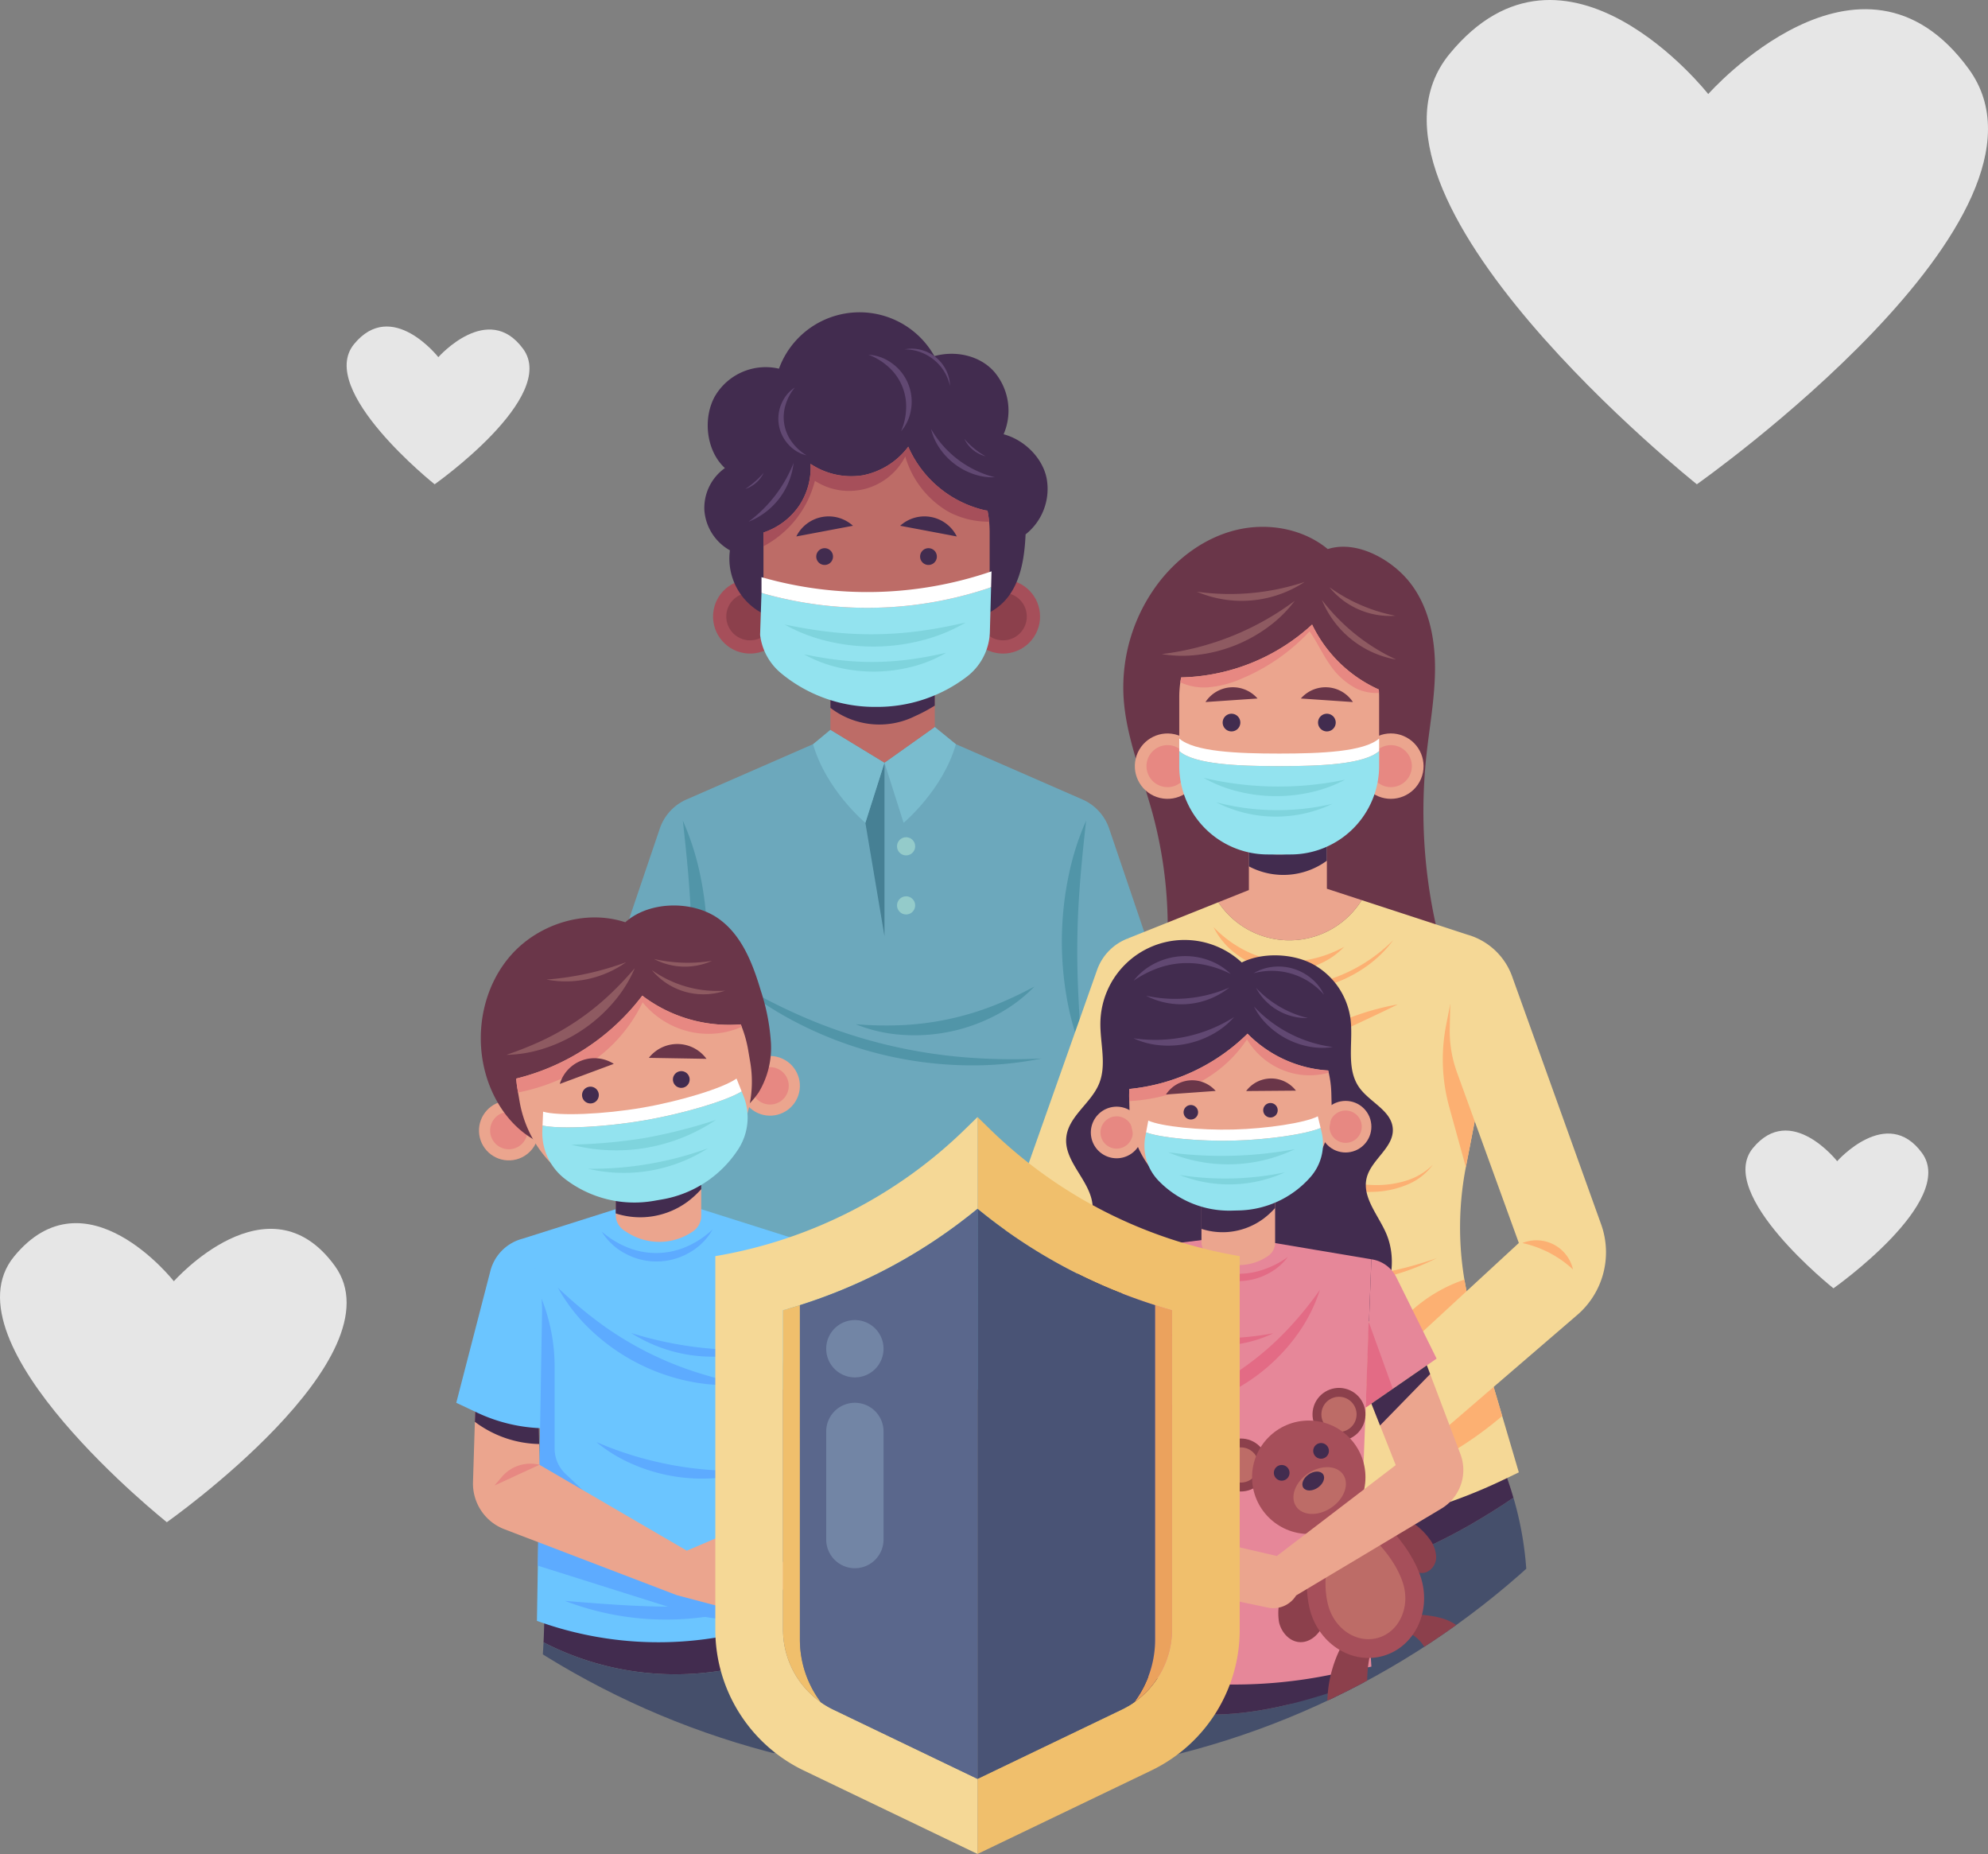 <svg xmlns="http://www.w3.org/2000/svg" xmlns:xlink="http://www.w3.org/1999/xlink" width="535.637" height="499.421" viewBox="0 0 535.637 499.421">
  <rect x="0" y="0" width="535.637" height="499.421" fill="#808080" stroke="none"/>
  <defs>
    <clipPath id="clip-path">
      <path id="Path_3611" data-name="Path 3611" d="M513.418,224.594c1.6-16.518,3.079-33.215.847-49.66s-8.523-32.836-20.45-44.375a57.022,57.022,0,0,0-42.989-15.69c-15.673,1.083-34.3,9.659-43.983,22.03,7.814-27.46-8.248-59.242-34.571-70.3s-59.5-.946-76.154,22.242-16.024,56.986.51,80.262c-8.783,9.449-18.851,21.026-27.635,30.475,0,8.1-2.213,17.044-2.213,25.147-19.683.375-38.55,13.786-45.963,32.023s-2.937,40.695,10.9,54.7a784.622,784.622,0,0,0-11.341,95.606,221.355,221.355,0,0,0,351.112-67.992c-14.515-35.011-29.152-69.952-43.47-105.077C522.612,231.3,518.829,227.277,513.418,224.594Z" transform="translate(-217.27 -62.114)" fill="none"/>
    </clipPath>
  </defs>
  <g id="Group_12855" data-name="Group 12855" transform="translate(-70.088 -6.973)">
    <g id="Group_3175" data-name="Group 3175" transform="translate(112.13 43.495)">
      <g id="Group_3174" data-name="Group 3174" transform="translate(67.504 38.468)">
        <g id="Group_3168" data-name="Group 3168" transform="translate(0 0)">
          <g id="Group_3167" data-name="Group 3167" clip-path="url(#clip-path)">
            <g id="Group_3166" data-name="Group 3166" transform="translate(13.386 9.148)">
              <g id="Group_3061" data-name="Group 3061" transform="translate(31.736)">
                <g id="Group_3036" data-name="Group 3036" transform="translate(0 111.685)">
                  <g id="Group_3031" data-name="Group 3031" transform="translate(0 4.641)">
                    <path id="Path_3471" data-name="Path 3471" d="M407.707,213.491a13.171,13.171,0,0,0-7.2-7.833l-34.087-14.891-19.244,4.98-19.243-4.98-34.088,14.891a13.171,13.171,0,0,0-7.2,7.833l-23.113,68.094,26.671,6.077v76.976H404.15V287.662l26.671-6.077Z" transform="translate(-263.535 -190.767)" fill="#6ca8bc"/>
                    <g id="Group_3028" data-name="Group 3028" transform="translate(29.312 20.595)">
                      <path id="Path_3472" data-name="Path 3472" d="M294.719,274.108a71.885,71.885,0,0,0,4.059-14.307,87.533,87.533,0,0,0-.613-33.767,71.9,71.9,0,0,0-4.575-14.15c.965,8.74,2.173,19.882,2.346,31.08C296.17,254.159,295.367,265.339,294.719,274.108Z" transform="translate(-293.59 -211.884)" fill="#5195a8"/>
                    </g>
                    <g id="Group_3029" data-name="Group 3029" transform="translate(131.435 20.595)">
                      <path id="Path_3473" data-name="Path 3473" d="M403.709,274.108a71.83,71.83,0,0,1-4.058-14.307,87.567,87.567,0,0,1,.612-33.767,71.908,71.908,0,0,1,4.575-14.15c-.965,8.74-2.173,19.882-2.346,31.08C402.259,254.159,403.061,265.339,403.709,274.108Z" transform="translate(-398.3 -211.884)" fill="#5195a8"/>
                    </g>
                    <g id="Group_3030" data-name="Group 3030" transform="translate(78.494 4.98)">
                      <path id="Path_3474" data-name="Path 3474" d="M349.167,195.873V242.6l-5.149-30.521Z" transform="translate(-344.018 -195.873)" fill="#468094"/>
                      <circle id="Ellipse_286" data-name="Ellipse 286" cx="2.448" cy="2.448" r="2.448" transform="translate(8.525 20.088)" fill="#94cbca"/>
                      <circle id="Ellipse_287" data-name="Ellipse 287" cx="2.448" cy="2.448" r="2.448" transform="translate(8.525 36)" fill="#94cbca"/>
                    </g>
                  </g>
                  <g id="Group_3032" data-name="Group 3032" transform="translate(64.399)">
                    <path id="Path_3475" data-name="Path 3475" d="M334.25,186.787l-4.684,3.882c3.544,12.408,14.095,21.185,14.095,21.185l5.149-16.205Z" transform="translate(-329.566 -186.027)" fill="#7abcce"/>
                    <path id="Path_3476" data-name="Path 3476" d="M362.844,186.008l5.7,4.641c-3.545,12.408-14.1,21.185-14.1,21.185L349.3,195.629Z" transform="translate(-330.054 -186.008)" fill="#7abcce"/>
                  </g>
                  <g id="Group_3035" data-name="Group 3035" transform="translate(43.181 68.546)">
                    <g id="Group_3033" data-name="Group 3033">
                      <path id="Path_3477" data-name="Path 3477" d="M390.615,277.057a158.169,158.169,0,0,1-20.34-.288,137.743,137.743,0,0,1-44.4-11.134,157.99,157.99,0,0,1-18.069-9.344,93.571,93.571,0,0,0,17.157,11.271,103.176,103.176,0,0,0,45.2,11.335A93.638,93.638,0,0,0,390.615,277.057Z" transform="translate(-307.81 -256.291)" fill="#5195a8"/>
                    </g>
                    <g id="Group_3034" data-name="Group 3034" transform="translate(32.724 1.377)">
                      <path id="Path_3478" data-name="Path 3478" d="M389.507,257.7a99.6,99.6,0,0,1-10.685,5.017,77.318,77.318,0,0,1-25.658,5.416,99.516,99.516,0,0,1-11.8-.27,40.041,40.041,0,0,0,11.738,2.8,47.138,47.138,0,0,0,26.8-5.658A40.017,40.017,0,0,0,389.507,257.7Z" transform="translate(-341.363 -257.703)" fill="#5195a8"/>
                    </g>
                  </g>
                </g>
                <g id="Group_3060" data-name="Group 3060" transform="translate(35.096)">
                  <g id="Group_3037" data-name="Group 3037" transform="translate(33.988 99.783)">
                    <path id="Path_3479" data-name="Path 3479" d="M334.369,173.805v12.66l14.559,8.862,13.547-9.622v-11.9Z" transform="translate(-334.369 -173.805)" fill="#bd6c67"/>
                    <path id="Path_3480" data-name="Path 3480" d="M357.224,182.761a41.944,41.944,0,0,0,5.251-2.8v-6.156H334.369v6.762a21.577,21.577,0,0,0,22.855,2.194Z" transform="translate(-334.369 -173.805)" fill="#422c4f"/>
                  </g>
                  <g id="Group_3059" data-name="Group 3059">
                    <g id="Group_3040" data-name="Group 3040" transform="translate(0.874 67.904)">
                      <g id="Group_3038" data-name="Group 3038" transform="translate(0 2.583)">
                        <circle id="Ellipse_288" data-name="Ellipse 288" cx="9.975" cy="9.975" r="9.975" transform="matrix(0.162, -0.987, 0.987, 0.162, 0, 19.687)" fill="#a64f5a"/>
                        <path id="Path_3481" data-name="Path 3481" d="M318.412,155.356a6.407,6.407,0,1,1-6.407-6.408A6.407,6.407,0,0,1,318.412,155.356Z" transform="translate(-300.545 -143.895)" fill="#8c404c"/>
                      </g>
                      <g id="Group_3039" data-name="Group 3039" transform="translate(65.569 0)">
                        <circle id="Ellipse_289" data-name="Ellipse 289" cx="9.975" cy="9.975" r="9.975" transform="matrix(0.637, -0.771, 0.771, 0.637, 0, 15.381)" fill="#a64f5a"/>
                        <path id="Path_3482" data-name="Path 3482" d="M375.477,155.356a6.407,6.407,0,1,0,6.408-6.408A6.408,6.408,0,0,0,375.477,155.356Z" transform="translate(-367.841 -141.312)" fill="#8c404c"/>
                      </g>
                    </g>
                    <path id="Path_3483" data-name="Path 3483" d="M317.171,153.454a16.66,16.66,0,0,1-10.749-17.85,13.512,13.512,0,0,1-6.883-10.791,13.2,13.2,0,0,1,5.534-11.368c-5-4.591-6-13.242-2.769-19.211a15.836,15.836,0,0,1,17.333-7.564,23.116,23.116,0,0,1,41.873-3.385c5.727-1.587,12.355-.168,16.227,4.34a16.124,16.124,0,0,1,2.425,16.716c5.489,1.444,10.463,6.266,11.586,11.829a15.629,15.629,0,0,1-5.664,15.136c-.288,6.62-1.447,13.93-6.226,18.521-2.8,2.686-6.564,4.093-10.286,5.179C352.86,159.88,333.505,159.475,317.171,153.454Z" transform="translate(-299.52 -71.494)" fill="#422c4f"/>
                    <path id="Path_3484" data-name="Path 3484" d="M354.879,108.6a20.132,20.132,0,0,1-12.294,7.716,19.754,19.754,0,0,1-14.035-3.087,18.453,18.453,0,0,1-3.128,11.353,18.914,18.914,0,0,1-9.555,7.137v15.192a30.469,30.469,0,0,0,30.469,30.469h0a30.469,30.469,0,0,0,30.47-30.469V131.723a30.588,30.588,0,0,0-.575-5.9c-.225-.026-.452-.055-.68-.1A29.856,29.856,0,0,1,354.879,108.6Z" transform="translate(-299.924 -72.411)" fill="#bd6c67"/>
                    <g id="Group_3045" data-name="Group 3045" transform="translate(24.791 54.966)">
                      <g id="Group_3042" data-name="Group 3042">
                        <g id="Group_3041" data-name="Group 3041">
                          <path id="Path_3485" data-name="Path 3485" d="M331.853,128.023a9.738,9.738,0,0,0-6.914,5.233l15.26-2.88A9.742,9.742,0,0,0,331.853,128.023Z" transform="translate(-324.939 -127.852)" fill="#422c4f"/>
                        </g>
                        <path id="Path_3486" data-name="Path 3486" d="M334.963,138.894a2.258,2.258,0,1,1-2.258-2.258A2.258,2.258,0,0,1,334.963,138.894Z" transform="translate(-325.075 -128.069)" fill="#422c4f"/>
                      </g>
                      <g id="Group_3044" data-name="Group 3044" transform="translate(27.981)">
                        <g id="Group_3043" data-name="Group 3043">
                          <path id="Path_3487" data-name="Path 3487" d="M361.975,128.023a9.74,9.74,0,0,1,6.915,5.233l-15.26-2.88A9.74,9.74,0,0,1,361.975,128.023Z" transform="translate(-353.629 -127.852)" fill="#422c4f"/>
                        </g>
                        <path id="Path_3488" data-name="Path 3488" d="M359.137,138.894a2.258,2.258,0,1,0,2.258-2.258A2.259,2.259,0,0,0,359.137,138.894Z" transform="translate(-353.765 -128.069)" fill="#422c4f"/>
                      </g>
                    </g>
                    <path id="Path_3489" data-name="Path 3489" d="M329.719,117.8a16.98,16.98,0,0,0,24.352-6.564,25.427,25.427,0,0,0,11.612,14.879,22.9,22.9,0,0,0,10.98,2.684q-.146-1.508-.433-2.973c-.225-.026-.452-.055-.68-.1A29.856,29.856,0,0,1,354.879,108.6a20.132,20.132,0,0,1-12.294,7.716,19.754,19.754,0,0,1-14.035-3.087,18.453,18.453,0,0,1-3.128,11.353,18.914,18.914,0,0,1-9.555,7.137v3.706A27.635,27.635,0,0,0,329.719,117.8Z" transform="translate(-299.924 -72.411)" fill="#a64f5a"/>
                    <g id="Group_3050" data-name="Group 3050" transform="translate(15.037 69.771)">
                      <g id="Group_3046" data-name="Group 3046">
                        <path id="Path_3490" data-name="Path 3490" d="M321.338,171.195a39.556,39.556,0,0,0,24.85,8.458h0a39.722,39.722,0,0,0,24.2-7.946,15.8,15.8,0,0,0,6.449-12l.332-12.282a103.289,103.289,0,0,1-61.859,1.526l-.376,11.29a15.889,15.889,0,0,0,6.01,10.634Z" transform="translate(-314.938 -143.142)" fill="#93e3ef"/>
                        <path id="Path_3491" data-name="Path 3491" d="M315.262,150.794l.06-1.8-.06,1.8Z" transform="translate(-314.946 -143.18)" fill="none"/>
                        <path id="Path_3492" data-name="Path 3492" d="M315.324,144.6v4.247a103.289,103.289,0,0,0,61.859-1.526l.115-4.285A103.285,103.285,0,0,1,315.324,144.6Z" transform="translate(-314.948 -143.033)" fill="#fff"/>
                      </g>
                      <g id="Group_3049" data-name="Group 3049" transform="translate(6.617 13.789)">
                        <g id="Group_3047" data-name="Group 3047">
                          <path id="Path_3493" data-name="Path 3493" d="M370.482,157.171c-3.406.764-7.275,1.568-11.411,2.148a97.8,97.8,0,0,1-25.892.29c-4.149-.488-8.035-1.206-11.456-1.893a44.532,44.532,0,0,0,11,4.339,52.773,52.773,0,0,0,26.856-.3A44.62,44.62,0,0,0,370.482,157.171Z" transform="translate(-321.723 -157.171)" fill="#7fd4dd"/>
                        </g>
                        <g id="Group_3048" data-name="Group 3048" transform="translate(5.222 8.132)">
                          <path id="Path_3494" data-name="Path 3494" d="M365.392,165.509c-2.676.6-5.716,1.233-8.967,1.688a76.8,76.8,0,0,1-20.346.228c-3.259-.383-6.313-.947-9-1.487a35.014,35.014,0,0,0,8.645,3.409,41.456,41.456,0,0,0,21.1-.236A35.057,35.057,0,0,0,365.392,165.509Z" transform="translate(-327.077 -165.509)" fill="#7fd4dd"/>
                        </g>
                      </g>
                    </g>
                    <g id="Group_3058" data-name="Group 3058" transform="translate(11.052 9.783)">
                      <g id="Group_3051" data-name="Group 3051" transform="translate(8.904 10.467)">
                        <path id="Path_3495" data-name="Path 3495" d="M324.422,92.257a9.449,9.449,0,0,0-3.457,4.021,10.225,10.225,0,0,0,2.011,11.626,9.442,9.442,0,0,0,4.606,2.626,13.147,13.147,0,0,1-3.77-3.353A11.227,11.227,0,0,1,322,96.682,13.148,13.148,0,0,1,324.422,92.257Z" transform="translate(-319.982 -92.257)" fill="#614872"/>
                      </g>
                      <g id="Group_3052" data-name="Group 3052" transform="translate(50.04 21.629)">
                        <path id="Path_3496" data-name="Path 3496" d="M379.345,116.713A27.591,27.591,0,0,1,362.16,103.7a15.36,15.36,0,0,0,2.137,4.934,18.173,18.173,0,0,0,9.719,7.359A15.379,15.379,0,0,0,379.345,116.713Z" transform="translate(-362.16 -103.702)" fill="#614872"/>
                      </g>
                      <g id="Group_3053" data-name="Group 3053" transform="translate(59.019 24.292)">
                        <path id="Path_3497" data-name="Path 3497" d="M377.063,111.117a20.765,20.765,0,0,1-5.7-4.685,8.624,8.624,0,0,0,5.7,4.685Z" transform="translate(-371.366 -106.432)" fill="#614872"/>
                      </g>
                      <g id="Group_3054" data-name="Group 3054" transform="translate(0.864 30.767)">
                        <path id="Path_3498" data-name="Path 3498" d="M311.738,128.929a19.4,19.4,0,0,0,12.143-15.858,36.3,36.3,0,0,1-12.143,15.858Z" transform="translate(-311.738 -113.071)" fill="#614872"/>
                      </g>
                      <g id="Group_3055" data-name="Group 3055" transform="translate(0 33.48)">
                        <path id="Path_3499" data-name="Path 3499" d="M310.852,120.171a8.557,8.557,0,0,0,4.939-4.318,25.5,25.5,0,0,1-4.939,4.318Z" transform="translate(-310.852 -115.853)" fill="#614872"/>
                      </g>
                      <g id="Group_3056" data-name="Group 3056" transform="translate(33.214 1.642)">
                        <path id="Path_3500" data-name="Path 3500" d="M353.661,103.814a11.7,11.7,0,0,0,2.647-5.683,12.724,12.724,0,0,0-5.472-12.883,11.721,11.721,0,0,0-5.929-2.039,16.773,16.773,0,0,1,5.13,3.078,14.28,14.28,0,0,1,4.97,11.7A16.754,16.754,0,0,1,353.661,103.814Z" transform="translate(-344.907 -83.209)" fill="#614872"/>
                      </g>
                      <g id="Group_3057" data-name="Group 3057" transform="translate(42.914)">
                        <path id="Path_3501" data-name="Path 3501" d="M367.084,91.557a9.736,9.736,0,0,0-.935-4,10.4,10.4,0,0,0-7.19-5.785,9.739,9.739,0,0,0-4.106-.058,12.528,12.528,0,0,1,12.231,9.841Z" transform="translate(-354.853 -81.525)" fill="#614872"/>
                      </g>
                    </g>
                  </g>
                </g>
              </g>
              <g id="Group_3094" data-name="Group 3094" transform="translate(0 159.78)">
                <g id="Group_3062" data-name="Group 3062" transform="translate(20.622 187.639)">
                  <path id="Path_3502" data-name="Path 3502" d="M317.066,442.517a100.736,100.736,0,0,1-.168-11.758c-20.071.687-41.823.612-61.572-3.044.038,3.62-.046,7.241-.221,10.856A77.5,77.5,0,0,0,317.066,442.517Z" transform="translate(-252.212 -427.715)" fill="#422c4f"/>
                  <path id="Path_3503" data-name="Path 3503" d="M255.032,438.846a184.612,184.612,0,0,1-2.893,24.839c21.248,10.74,47.37,12.5,69.345,3.335a110.976,110.976,0,0,1-4.491-24.228A77.5,77.5,0,0,1,255.032,438.846Z" transform="translate(-252.139 -427.99)" fill="#454f6b"/>
                </g>
                <g id="Group_3070" data-name="Group 3070" transform="translate(17.809 78.526)">
                  <g id="Group_3063" data-name="Group 3063">
                    <path id="Path_3504" data-name="Path 3504" d="M322.6,327.088l-35.525-11.25h-2.3l-35.525,11.25,4.778,51.022-.844,51.907h0a95.826,95.826,0,0,0,65.478,0h0l-.844-51.907Z" transform="translate(-249.255 -315.838)" fill="#6bc5ff"/>
                    <path id="Path_3505" data-name="Path 3505" d="M249.933,334.609l2.035,3.764a49.755,49.755,0,0,1,6,23.683v22a9.436,9.436,0,0,0,2.976,6.878l4.528,4.254v9.126l43.138,18.568v7.258h-1.888a46.965,46.965,0,0,1-14.121-2.173l-39.15-12.346.6-37.05Z" transform="translate(-249.272 -316.302)" fill="#5dabff"/>
                  </g>
                  <g id="Group_3069" data-name="Group 3069" transform="translate(9.585 8.739)">
                    <g id="Group_3064" data-name="Group 3064" transform="translate(11.796)">
                      <path id="Path_3506" data-name="Path 3506" d="M301.056,324.8a24.068,24.068,0,0,1-6.482,4.392,20.432,20.432,0,0,1-16.752.319,24.067,24.067,0,0,1-6.645-4.142,16.217,16.217,0,0,0,5.888,5.675,17.7,17.7,0,0,0,18.323-.348A16.214,16.214,0,0,0,301.056,324.8Z" transform="translate(-271.178 -324.798)" fill="#5dabff"/>
                    </g>
                    <g id="Group_3065" data-name="Group 3065" transform="translate(0 15.705)">
                      <path id="Path_3507" data-name="Path 3507" d="M308.566,366.872a118.117,118.117,0,0,1-12.939-3.448,90.542,90.542,0,0,1-26.356-13.833,118.2,118.2,0,0,1-10.188-8.69,46.15,46.15,0,0,0,8.311,10.869A54.424,54.424,0,0,0,294.9,366.206,46.158,46.158,0,0,0,308.566,366.872Z" transform="translate(-259.083 -340.901)" fill="#5dabff"/>
                    </g>
                    <g id="Group_3066" data-name="Group 3066" transform="translate(19.74 27.903)">
                      <path id="Path_3508" data-name="Path 3508" d="M313.561,357.891a100.537,100.537,0,0,1-34.238-4.483,40.869,40.869,0,0,0,34.238,4.483Z" transform="translate(-279.323 -353.408)" fill="#5dabff"/>
                    </g>
                    <g id="Group_3067" data-name="Group 3067" transform="translate(10.354 57.27)">
                      <path id="Path_3509" data-name="Path 3509" d="M311.8,391.175a94.65,94.65,0,0,1-42.1-7.656,39.616,39.616,0,0,0,8.777,5.516,46.917,46.917,0,0,0,23.164,4.213A39.664,39.664,0,0,0,311.8,391.175Z" transform="translate(-269.699 -383.519)" fill="#5dabff"/>
                    </g>
                    <g id="Group_3068" data-name="Group 3068" transform="translate(1.885 100.062)">
                      <path id="Path_3510" data-name="Path 3510" d="M313.142,428.249c-7.341.333-16.707.855-26.081.679-9.374-.131-18.719-.961-26.045-1.533a76.153,76.153,0,0,0,52.126.854Z" transform="translate(-261.016 -427.395)" fill="#5dabff"/>
                    </g>
                  </g>
                </g>
                <g id="Group_3071" data-name="Group 3071" transform="translate(42.962 72.051)">
                  <path id="Path_3511" data-name="Path 3511" d="M275.045,310.212v10.256a5.066,5.066,0,0,0,2.349,4.277l.831.528a15.963,15.963,0,0,0,17.695-.381h0a5.068,5.068,0,0,0,2.167-4.156V309.2Z" transform="translate(-275.045 -309.199)" fill="#eba58e"/>
                  <path id="Path_3512" data-name="Path 3512" d="M282.782,321.112a21.616,21.616,0,0,0,11.58-4.139,24.777,24.777,0,0,0,3.725-3.414V309.2l-23.041,1.013V320.1A21.586,21.586,0,0,0,282.782,321.112Z" transform="translate(-275.045 -309.199)" fill="#422c4f"/>
                </g>
                <g id="Group_3091" data-name="Group 3091" transform="translate(5.777)">
                  <g id="Group_3074" data-name="Group 3074" transform="translate(0 37.923)">
                    <g id="Group_3072" data-name="Group 3072" transform="translate(68.11 0)">
                      <circle id="Ellipse_290" data-name="Ellipse 290" cx="8.039" cy="8.039" r="8.039" transform="translate(0 14.615) rotate(-65.362)" fill="#eba58e"/>
                      <path id="Path_3513" data-name="Path 3513" d="M312.592,285.857a5.035,5.035,0,1,0,4.114-5.813A5.036,5.036,0,0,0,312.592,285.857Z" transform="translate(-306.896 -274.348)" fill="#e78882"/>
                    </g>
                    <g id="Group_3073" data-name="Group 3073" transform="translate(0 14.321)">
                      <circle id="Ellipse_291" data-name="Ellipse 291" cx="8.039" cy="8.039" r="8.039" transform="translate(0 0.705) rotate(-2.512)" fill="#eba58e"/>
                      <path id="Path_3514" data-name="Path 3514" d="M250.351,296.509a5.036,5.036,0,1,1-5.813-4.114A5.036,5.036,0,0,1,250.351,296.509Z" transform="translate(-237.003 -288.974)" fill="#e78882"/>
                    </g>
                  </g>
                  <g id="Group_3080" data-name="Group 3080" transform="translate(0.836)">
                    <path id="Path_3515" data-name="Path 3515" d="M252.053,298.367c-6.79-3.916-11.291-11.021-13.2-18.559-2.726-10.767-.27-22.928,7.2-31.267s20-12.222,30.654-8.7c6.357-5.714,17.95-5.933,24.962-1.085,6.392,4.42,9.372,12.178,11.569,19.579a56.183,56.183,0,0,1,2.7,13.822,23.279,23.279,0,0,1-3.306,13.536,24.476,24.476,0,0,1-9.926,8.288,73.727,73.727,0,0,1-12.369,4.356c-8.485,2.432-17.265,4.891-26.013,3.783A37.175,37.175,0,0,1,252.053,298.367Z" transform="translate(-237.775 -235.322)" fill="#6a3649"/>
                    <g id="Group_3079" data-name="Group 3079" transform="translate(6.888 14.415)">
                      <g id="Group_3075" data-name="Group 3075" transform="translate(0 2.471)">
                        <path id="Path_3516" data-name="Path 3516" d="M279.439,252.637a91.918,91.918,0,0,1-6.892,7.236,69.513,69.513,0,0,1-18.42,12.428,91.794,91.794,0,0,1-9.289,3.684A34.969,34.969,0,0,0,254.9,274.3a41.2,41.2,0,0,0,19.207-12.96A34.954,34.954,0,0,0,279.439,252.637Z" transform="translate(-244.838 -252.637)" fill="#8e5a61"/>
                      </g>
                      <g id="Group_3076" data-name="Group 3076" transform="translate(10.805 0.865)">
                        <path id="Path_3517" data-name="Path 3517" d="M255.917,255.663a28.041,28.041,0,0,0,21.468-4.673,79.567,79.567,0,0,1-21.468,4.673Z" transform="translate(-255.917 -250.99)" fill="#8e5a61"/>
                      </g>
                      <g id="Group_3077" data-name="Group 3077" transform="translate(39.196 2.985)">
                        <path id="Path_3518" data-name="Path 3518" d="M304.782,258.711a30.4,30.4,0,0,1-19.754-5.547,18.042,18.042,0,0,0,19.754,5.547Z" transform="translate(-285.027 -253.164)" fill="#8e5a61"/>
                      </g>
                      <g id="Group_3078" data-name="Group 3078" transform="translate(39.777)">
                        <path id="Path_3519" data-name="Path 3519" d="M301.247,250.6a41.213,41.213,0,0,1-15.624-.5,17.819,17.819,0,0,0,15.624.5Z" transform="translate(-285.623 -250.103)" fill="#8e5a61"/>
                      </g>
                    </g>
                  </g>
                  <path id="Path_3520" data-name="Path 3520" d="M281.527,260.227a60.909,60.909,0,0,1-33.975,22.341c.076.945.187,1.894.35,2.847l.565,3.3a31.519,31.519,0,0,0,36.384,25.751h0A31.52,31.52,0,0,0,310.6,278.079l-.564-3.3a31.642,31.642,0,0,0-1.98-6.815A38.632,38.632,0,0,1,281.527,260.227Z" transform="translate(-237.181 -235.938)" fill="#eba58e"/>
                  <g id="Group_3085" data-name="Group 3085" transform="translate(17.405 46.621)">
                    <g id="Group_3081" data-name="Group 3081">
                      <path id="Path_3521" data-name="Path 3521" d="M281.622,290.991c-10.25,1.755-22.359,2.294-26.64,1.052l-.15,3.74c4.863,1.04,17.008.388,27.373-1.386s22.036-5.2,26.276-7.8l-1.385-3.477C303.473,285.718,291.873,289.236,281.622,290.991Z" transform="translate(-254.766 -283.124)" fill="#fff"/>
                      <path id="Path_3522" data-name="Path 3522" d="M254.83,295.871l-.054,1.329a15.669,15.669,0,0,0,6.094,13.044,30.632,30.632,0,0,0,23.859,5.928l1.152-.2,1.152-.2a30.628,30.628,0,0,0,20.531-13.524,15.672,15.672,0,0,0,1.409-14.327l-.494-1.237c-4.241,2.6-15.911,6.022-26.276,7.8S259.693,296.911,254.83,295.871Z" transform="translate(-254.764 -283.212)" fill="#93e3ef"/>
                    </g>
                    <g id="Group_3084" data-name="Group 3084" transform="translate(7.814 11.159)">
                      <g id="Group_3082" data-name="Group 3082">
                        <path id="Path_3523" data-name="Path 3523" d="M301.715,294.566a143.6,143.6,0,0,1-19.205,4.869,143.592,143.592,0,0,1-19.734,1.779,48.211,48.211,0,0,0,38.939-6.648Z" transform="translate(-262.776 -294.566)" fill="#7fd4dd"/>
                      </g>
                      <g id="Group_3083" data-name="Group 3083" transform="translate(4.491 7.607)">
                        <path id="Path_3524" data-name="Path 3524" d="M299.75,302.366a91.2,91.2,0,0,1-32.369,5.526,42.128,42.128,0,0,0,32.369-5.526Z" transform="translate(-267.381 -302.366)" fill="#7fd4dd"/>
                      </g>
                    </g>
                  </g>
                  <path id="Path_3525" data-name="Path 3525" d="M281.614,262.015a23.061,23.061,0,0,0,14.5,8.268,22.245,22.245,0,0,0,12.2-1.659c-.086-.218-.163-.442-.253-.657a38.632,38.632,0,0,1-26.531-7.739,60.909,60.909,0,0,1-33.975,22.341c.076.945.187,1.894.35,2.847l.155.905a54.531,54.531,0,0,0,18.916-7.646A40.647,40.647,0,0,0,281.614,262.015Z" transform="translate(-237.181 -235.938)" fill="#e78882"/>
                  <g id="Group_3090" data-name="Group 3090" transform="translate(22.12 37.316)">
                    <g id="Group_3087" data-name="Group 3087" transform="translate(0 3.82)">
                      <g id="Group_3086" data-name="Group 3086">
                        <path id="Path_3526" data-name="Path 3526" d="M265.532,278.113a9.739,9.739,0,0,0-5.933,6.324l14.556-5.413A9.738,9.738,0,0,0,265.532,278.113Z" transform="translate(-259.599 -277.5)" fill="#6a3649"/>
                      </g>
                      <path id="Path_3527" data-name="Path 3527" d="M270.23,287.244a2.258,2.258,0,1,1-2.607-1.844A2.259,2.259,0,0,1,270.23,287.244Z" transform="translate(-259.751 -277.694)" fill="#422c4f"/>
                    </g>
                    <g id="Group_3089" data-name="Group 3089" transform="translate(23.991)">
                      <g id="Group_3088" data-name="Group 3088">
                        <path id="Path_3528" data-name="Path 3528" d="M292.028,273.585a9.741,9.741,0,0,1,7.7,3.991l-15.528-.263A9.74,9.74,0,0,1,292.028,273.585Z" transform="translate(-284.198 -273.584)" fill="#6a3649"/>
                      </g>
                      <circle id="Ellipse_292" data-name="Ellipse 292" cx="2.258" cy="2.258" r="2.258" transform="translate(5.939 8.027) rotate(-16.274)" fill="#422c4f"/>
                    </g>
                  </g>
                </g>
                <g id="Group_3093" data-name="Group 3093" transform="translate(0 89.776)">
                  <g id="Group_3092" data-name="Group 3092" transform="translate(4.503 42.16)">
                    <path id="Path_3529" data-name="Path 3529" d="M253.309,375.335l.226,14,39.694,23.132,9.384-4a9.059,9.059,0,0,1,8.515.751l5.485,3.589A7.673,7.673,0,0,1,320,420.383h0a7.673,7.673,0,0,1-6.444,6.426l-4.468.672a22.2,22.2,0,0,1-8.989-.5l-9.568-2.536-46.451-17.756a13.167,13.167,0,0,1-8.459-12.706l.723-23.386Z" transform="translate(-235.613 -370.601)" fill="#eba58e"/>
                    <path id="Path_3530" data-name="Path 3530" d="M253.457,383.736l-.136-8.4L236.354,370.6l-.22,7.149A29.719,29.719,0,0,0,253.457,383.736Z" transform="translate(-235.625 -370.601)" fill="#422c4f"/>
                    <path id="Path_3531" data-name="Path 3531" d="M253.682,389.8l-12.129,5.577,2-2.341a10.108,10.108,0,0,1,10.127-3.236Z" transform="translate(-235.759 -371.068)" fill="#e78882"/>
                  </g>
                  <path id="Path_3532" data-name="Path 3532" d="M248.8,327.373h0a12.1,12.1,0,0,0-8.61,8.662L231,371.559l5.607,2.647a44.164,44.164,0,0,0,16.98,4.19h0l.526-31.216a35.145,35.145,0,0,0-3.233-15.325Z" transform="translate(-230.995 -327.373)" fill="#6bc5ff"/>
                </g>
              </g>
              <g id="Group_3127" data-name="Group 3127" transform="translate(146.74 57.78)">
                <g id="Group_3095" data-name="Group 3095" transform="translate(29.253 252.722)">
                  <path id="Path_3533" data-name="Path 3533" d="M470.007,420.828c-18.595,3.239-38.78.373-54.319-10.094-2.7,14.541-5.045,29.357-3.979,43.887,37.065,3.456,75.154-1.729,110.652-12.94A91.072,91.072,0,0,0,520.3,398.9C504.977,409.263,488.164,417.665,470.007,420.828Z" transform="translate(-411.446 -390.085)" fill="#454f6b"/>
                  <path id="Path_3534" data-name="Path 3534" d="M470.115,420.6c18.157-3.163,34.97-11.564,50.288-21.925q-1.3-4.465-3.025-8.817l-99.158,7.77c-.787,4.258-1.62,8.556-2.424,12.878C431.335,420.978,451.52,423.843,470.115,420.6Z" transform="translate(-411.554 -389.862)" fill="#422c4f"/>
                </g>
                <g id="Group_3100" data-name="Group 3100" transform="translate(32.977)">
                  <path id="Path_3535" data-name="Path 3535" d="M505.426,257.734a141.155,141.155,0,0,1-8.539-64.932c.844-8.046,2.384-16.046,2.373-24.136s-1.732-16.484-6.717-22.856-14.479-11.566-22.176-9.077c-6.7-5.53-16.159-7.192-24.606-5.162s-15.856,7.483-21.11,14.4a46.557,46.557,0,0,0-9.319,30.429c.595,10.756,4.9,20.9,7.755,31.287a117.639,117.639,0,0,1,1.479,55.94C449.549,272.611,481.692,269.633,505.426,257.734Z" transform="translate(-415.264 -130.738)" fill="#6a3649"/>
                  <g id="Group_3096" data-name="Group 3096" transform="translate(10.359 19.936)">
                    <path id="Path_3536" data-name="Path 3536" d="M461.719,151.179a74.909,74.909,0,0,1-35.833,14.343,33.85,33.85,0,0,0,9.392.239,39.934,39.934,0,0,0,19.807-7.928A33.814,33.814,0,0,0,461.719,151.179Z" transform="translate(-425.886 -151.179)" fill="#8e5a61"/>
                  </g>
                  <g id="Group_3097" data-name="Group 3097" transform="translate(19.827 14.845)">
                    <path id="Path_3537" data-name="Path 3537" d="M435.594,148.589a30.824,30.824,0,0,0,29.032-2.63,64,64,0,0,1-29.032,2.63Z" transform="translate(-435.594 -145.959)" fill="#8e5a61"/>
                  </g>
                  <g id="Group_3098" data-name="Group 3098" transform="translate(53.5 19.667)">
                    <path id="Path_3538" data-name="Path 3538" d="M490.165,166.991A53.486,53.486,0,0,1,470.12,150.9a26.548,26.548,0,0,0,20.045,16.088Z" transform="translate(-470.12 -150.903)" fill="#8e5a61"/>
                  </g>
                  <g id="Group_3099" data-name="Group 3099" transform="translate(55.526 16.254)">
                    <path id="Path_3539" data-name="Path 3539" d="M490,155.1A45.094,45.094,0,0,1,472.2,147.4,21.018,21.018,0,0,0,490,155.1Z" transform="translate(-472.197 -147.403)" fill="#8e5a61"/>
                  </g>
                </g>
                <g id="Group_3113" data-name="Group 3113" transform="translate(0 83.023)">
                  <g id="Group_3101" data-name="Group 3101" transform="translate(0 27.853)">
                    <path id="Path_3540" data-name="Path 3540" d="M420.693,380.818l-32.484-33.737a24.155,24.155,0,0,1-5.373-24.811L407.377,252.9a14.073,14.073,0,0,1,8.3-8.473h0l10.677,30.132-21.819,55.453,23.042,24.941Z" transform="translate(-381.452 -244.423)" fill="#f5d896"/>
                    <path id="Path_3541" data-name="Path 3541" d="M406.792,301.919a33.756,33.756,0,0,0,2.6,17.7l17.58-44.679-5.353-15.107a160.866,160.866,0,0,1-7.332,18.308C410.91,285.77,407.685,293.62,406.792,301.919Z" transform="translate(-382.073 -244.804)" fill="#fcb072"/>
                  </g>
                  <g id="Group_3102" data-name="Group 3102" transform="translate(58.593)">
                    <path id="Path_3542" data-name="Path 3542" d="M470.774,230.331V215.864H449.759v14.813l-8.229,3.292a22.982,22.982,0,0,0,38.638-.569Z" transform="translate(-441.53 -215.864)" fill="#eba58e"/>
                    <path id="Path_3543" data-name="Path 3543" d="M470.983,222.773v-6.909H449.967V224.3a19.851,19.851,0,0,0,21.016-1.525Z" transform="translate(-441.738 -215.864)" fill="#422c4f"/>
                  </g>
                  <path id="Path_3544" data-name="Path 3544" d="M509.392,346.152a85.356,85.356,0,0,1-1.935-40.372l6.177-31.908-5.74-30.723-28.482-9.305a22.982,22.982,0,0,1-38.638.569L416.4,244.162l1.646,18.737a16.338,16.338,0,0,1-.336,5.013l-6.389,28.414a16.331,16.331,0,0,0,4.575,15.319,16.329,16.329,0,0,1,4.923,13.009l-5.771,73.8h0a144.311,144.311,0,0,0,102.735-8.565l3.951-1.9Z" transform="translate(-382.181 -216.308)" fill="#f5d896"/>
                  <path id="Path_3545" data-name="Path 3545" d="M505.54,262.6l-1.091,5.542a48.225,48.225,0,0,0,.827,22.145l4.47,16.206,6.176-31.908Z" transform="translate(-384.469 -217.019)" fill="#fcb072"/>
                  <path id="Path_3546" data-name="Path 3546" d="M509.464,243.385h0A18.022,18.022,0,0,1,521.5,254.63l23.978,66.785a22.274,22.274,0,0,1-6.434,24.411l-53.38,45.94-11.225-20.257,48.87-45.072-16.655-45.913a32.8,32.8,0,0,1-1.96-11.848l.234-11.72a24,24,0,0,1,4.539-13.571Z" transform="translate(-383.75 -216.544)" fill="#f5d896"/>
                  <g id="Group_3111" data-name="Group 3111" transform="translate(42.355 24.805)">
                    <g id="Group_3103" data-name="Group 3103" transform="translate(14.935)">
                      <path id="Path_3547" data-name="Path 3547" d="M475.407,246.6a31.993,31.993,0,0,1-8.535,3.237A26.89,26.89,0,0,1,447.4,246.9a31.96,31.96,0,0,1-7.2-5.605,20.387,20.387,0,0,0,6.112,7.265,22.381,22.381,0,0,0,21.121,3.179A20.4,20.4,0,0,0,475.407,246.6Z" transform="translate(-440.193 -241.297)" fill="#fcb072"/>
                    </g>
                    <g id="Group_3104" data-name="Group 3104" transform="translate(2.727 63.977)">
                      <path id="Path_3548" data-name="Path 3548" d="M499,306.9a17.174,17.174,0,0,1-6.879,4.217,26.72,26.72,0,0,1-8.775,1.28c-6.181-.075-12.608-2.059-19.337-3.231a53.377,53.377,0,0,0-20.082.33,49.954,49.954,0,0,0-16.254,6.528,66.043,66.043,0,0,1,16.574-4.738,61.484,61.484,0,0,1,19.354.269c6.518,1.122,13.2,2.986,19.783,2.661a25.266,25.266,0,0,0,9.13-2.112A16,16,0,0,0,499,306.9Z" transform="translate(-427.676 -306.895)" fill="#fcb072"/>
                    </g>
                    <g id="Group_3105" data-name="Group 3105" transform="translate(30.535 20.826)">
                      <path id="Path_3549" data-name="Path 3549" d="M490.208,262.651a70.831,70.831,0,0,0-34.019,16.3c4.818-2.19,10.868-5.265,16.992-8.187C479.3,267.821,485.482,265.034,490.208,262.651Z" transform="translate(-456.189 -262.651)" fill="#fcb072"/>
                    </g>
                    <g id="Group_3106" data-name="Group 3106" transform="translate(0 18.347)">
                      <path id="Path_3550" data-name="Path 3550" d="M474.764,262.738a81.263,81.263,0,0,1-11.7,2.456,72.641,72.641,0,0,1-26.816-1.413,81.322,81.322,0,0,1-11.373-3.672,50.823,50.823,0,0,0,11.041,4.88,56.057,56.057,0,0,0,27.35,1.442A50.812,50.812,0,0,0,474.764,262.738Z" transform="translate(-424.88 -260.109)" fill="#fcb072"/>
                    </g>
                    <g id="Group_3107" data-name="Group 3107" transform="translate(24.57 3.498)">
                      <path id="Path_3551" data-name="Path 3551" d="M488.875,244.884a44.052,44.052,0,0,1-7.757,6.173,42.675,42.675,0,0,1-21.163,6.47,44.025,44.025,0,0,1-9.883-.778,31.881,31.881,0,0,0,9.887,1.822,35.814,35.814,0,0,0,21.738-6.647A31.891,31.891,0,0,0,488.875,244.884Z" transform="translate(-450.072 -244.884)" fill="#fcb072"/>
                    </g>
                    <g id="Group_3108" data-name="Group 3108" transform="translate(98.152 84.32)">
                      <path id="Path_3552" data-name="Path 3552" d="M539.165,335.654a10.105,10.105,0,0,0-13.646-7.114,29.175,29.175,0,0,1,13.646,7.114Z" transform="translate(-525.519 -327.754)" fill="#fcb072"/>
                    </g>
                    <g id="Group_3109" data-name="Group 3109" transform="translate(4.464 88.298)">
                      <path id="Path_3553" data-name="Path 3553" d="M488.575,342.951a133,133,0,0,1-14.271.173,112.062,112.062,0,0,1-31.613-5.945,133.114,133.114,0,0,1-13.234-5.346,72.593,72.593,0,0,0,12.708,6.745,80.268,80.268,0,0,0,32.12,6.041A72.63,72.63,0,0,0,488.575,342.951Z" transform="translate(-429.457 -331.832)" fill="#fcb072"/>
                    </g>
                    <g id="Group_3110" data-name="Group 3110" transform="translate(30.053 89.169)">
                      <path id="Path_3554" data-name="Path 3554" d="M500.716,332.725a100.131,100.131,0,0,1-45.022,5.04,64.752,64.752,0,0,0,45.022-5.04Z" transform="translate(-455.694 -332.725)" fill="#fcb072"/>
                    </g>
                  </g>
                  <g id="Group_3112" data-name="Group 3112" transform="translate(90.686 119.765)">
                    <path id="Path_3555" data-name="Path 3555" d="M474.436,373.863l34.789-32.084-.582-3.116h0a40.766,40.766,0,0,0-20.341,15.3Z" transform="translate(-474.436 -338.663)" fill="#fcb072"/>
                    <path id="Path_3556" data-name="Path 3556" d="M516.8,368.3l2.311,7.831-1.168.969a96.4,96.4,0,0,1-26.515,15.615l-5.481,2.139Z" transform="translate(-474.72 -339.395)" fill="#fcb072"/>
                  </g>
                </g>
                <g id="Group_3126" data-name="Group 3126" transform="translate(34.308 26.327)">
                  <g id="Group_3116" data-name="Group 3116" transform="translate(0 26.616)">
                    <g id="Group_3114" data-name="Group 3114" transform="translate(0 0.929)">
                      <circle id="Ellipse_293" data-name="Ellipse 293" cx="8.808" cy="8.808" r="8.808" transform="matrix(0.229, -0.973, 0.973, 0.229, 0, 17.149)" fill="#eba58e"/>
                      <path id="Path_3557" data-name="Path 3557" d="M433,196.691a5.658,5.658,0,1,1-5.658-5.658A5.657,5.657,0,0,1,433,196.691Z" transform="translate(-416.754 -186.1)" fill="#e78882"/>
                    </g>
                    <g id="Group_3115" data-name="Group 3115" transform="translate(59.25 0)">
                      <circle id="Ellipse_294" data-name="Ellipse 294" cx="8.808" cy="8.808" r="8.808" transform="translate(0 16.26) rotate(-67.369)" fill="#eba58e"/>
                      <circle id="Ellipse_295" data-name="Ellipse 295" cx="5.658" cy="5.658" r="5.658" transform="translate(5.862 5.862)" fill="#e78882"/>
                    </g>
                  </g>
                  <path id="Path_3558" data-name="Path 3558" d="M466.524,157.732a53.831,53.831,0,0,1-35.278,14.235,27.116,27.116,0,0,0-.513,5.239v15.53a26.924,26.924,0,1,0,53.849,0v-15.53c0-.666-.032-1.323-.08-1.977A36.555,36.555,0,0,1,466.524,157.732Z" transform="translate(-416.978 -157.732)" fill="#eba58e"/>
                  <g id="Group_3121" data-name="Group 3121" transform="translate(13.755 30.7)">
                    <g id="Group_3117" data-name="Group 3117">
                      <path id="Path_3559" data-name="Path 3559" d="M457.657,193.261c-11.394,0-22.872-.507-26.924-4.051v3.384c4.051,3.545,15.529,4.051,26.924,4.051s22.874-.506,26.925-4.051V189.21C480.53,192.754,469.052,193.261,457.657,193.261Z" transform="translate(-430.733 -189.21)" fill="#fff"/>
                      <path id="Path_3560" data-name="Path 3560" d="M430.733,192.68v3.981A23.864,23.864,0,0,0,454.6,220.525h6.122a23.864,23.864,0,0,0,23.863-23.863V192.68c-4.051,3.545-15.53,4.051-26.925,4.051S434.784,196.225,430.733,192.68Z" transform="translate(-430.733 -189.296)" fill="#93e3ef"/>
                    </g>
                    <g id="Group_3120" data-name="Group 3120" transform="translate(6.547 10.582)">
                      <g id="Group_3118" data-name="Group 3118">
                        <path id="Path_3561" data-name="Path 3561" d="M475.569,200.567a87.936,87.936,0,0,1-38.123-.507,35.907,35.907,0,0,0,8.542,3.484,42.577,42.577,0,0,0,20.95.279A35.84,35.84,0,0,0,475.569,200.567Z" transform="translate(-437.446 -200.06)" fill="#7fd4dd"/>
                      </g>
                      <g id="Group_3119" data-name="Group 3119" transform="translate(3.413 6.593)">
                        <path id="Path_3562" data-name="Path 3562" d="M472.243,207.237a65.178,65.178,0,0,1-31.3-.417,35.362,35.362,0,0,0,31.3.417Z" transform="translate(-440.945 -206.82)" fill="#7fd4dd"/>
                      </g>
                    </g>
                  </g>
                  <g id="Group_3123" data-name="Group 3123" transform="translate(20.818 16.888)">
                    <g id="Group_3122" data-name="Group 3122">
                      <path id="Path_3563" data-name="Path 3563" d="M444.749,175.069a8.818,8.818,0,0,0-6.774,3.962L452,178.077A8.812,8.812,0,0,0,444.749,175.069Z" transform="translate(-437.975 -175.048)" fill="#6a3649"/>
                    </g>
                    <path id="Path_3564" data-name="Path 3564" d="M447.484,184.74a2.381,2.381,0,1,1-2.382-2.381A2.381,2.381,0,0,1,447.484,184.74Z" transform="translate(-438.092 -175.229)" fill="#422c4f"/>
                  </g>
                  <g id="Group_3125" data-name="Group 3125" transform="translate(46.519 16.888)">
                    <g id="Group_3124" data-name="Group 3124">
                      <path id="Path_3565" data-name="Path 3565" d="M471.574,175.069a8.815,8.815,0,0,1,6.773,3.962l-14.021-.953A8.816,8.816,0,0,1,471.574,175.069Z" transform="translate(-464.327 -175.048)" fill="#6a3649"/>
                    </g>
                    <path id="Path_3566" data-name="Path 3566" d="M469.074,184.74a2.381,2.381,0,1,0,2.381-2.381A2.381,2.381,0,0,0,469.074,184.74Z" transform="translate(-464.444 -175.229)" fill="#422c4f"/>
                  </g>
                  <path id="Path_3567" data-name="Path 3567" d="M438.508,174.642a28.075,28.075,0,0,0,9.027-2.342,53.015,53.015,0,0,0,18.312-12.731c1.977,2.742,3.369,5.956,5.315,8.719a19.356,19.356,0,0,0,7.411,6.743,12.833,12.833,0,0,0,5.973,1.121c-.014-.306-.015-.617-.037-.922a36.555,36.555,0,0,1-17.978-17.5,53.831,53.831,0,0,1-35.278,14.235c-.086.437-.161.879-.226,1.322A15.25,15.25,0,0,0,438.508,174.642Z" transform="translate(-416.985 -157.732)" fill="#e78882"/>
                </g>
              </g>
              <g id="Group_3165" data-name="Group 3165" transform="translate(164.327 169.146)">
                <g id="Group_3128" data-name="Group 3128" transform="translate(15.176 188.863)">
                  <path id="Path_3568" data-name="Path 3568" d="M447.563,458.059c-10.065,1.156-20.6.392-30-3.173a57.735,57.735,0,0,1-2.521,14.694,127.009,127.009,0,0,0,64.149,5.084,123.131,123.131,0,0,0,.9-25.132C469.491,453.348,458.729,456.777,447.563,458.059Z" transform="translate(-415.045 -438.844)" fill="#454f6b"/>
                  <path id="Path_3569" data-name="Path 3569" d="M447.627,457.788c11.166-1.281,21.927-4.711,32.529-8.527-.235-3.577-.607-7.146-1.155-10.688a221.6,221.6,0,0,1-61.237,5.109c.065,3.6.073,7.279-.135,10.934C427.026,458.18,437.562,458.944,447.627,457.788Z" transform="translate(-415.109 -438.573)" fill="#422c4f"/>
                </g>
                <g id="Group_3136" data-name="Group 3136" transform="translate(0 0)">
                  <path id="Path_3570" data-name="Path 3570" d="M405.6,342.662c-3.742-3.021-3.451-8.823-2-13.408s3.752-9.239,2.864-13.967c-1.159-6.18-7.564-10.982-6.945-17.239.563-5.678,6.619-9.155,8.812-14.424,2.152-5.172.251-11.048.381-16.648a22.66,22.66,0,0,1,38.086-16.064c5.549-2.771,13.667-2.483,19.136.441A19.841,19.841,0,0,1,476.1,266.105c.789,6.241-1.289,13.28,2.318,18.433,2.815,4.019,8.749,6.247,9.076,11.143.338,5.063-5.742,8.26-7.015,13.171-1.359,5.249,3.051,10.016,5.208,14.99,3.4,7.844.933,17.416-4.7,23.85s-13.921,10.049-22.319,11.658C440.931,362.747,419.653,354.005,405.6,342.662Z" transform="translate(-399.485 -244.925)" fill="#422c4f"/>
                  <g id="Group_3135" data-name="Group 3135" transform="translate(18.138 4.275)">
                    <g id="Group_3129" data-name="Group 3129" transform="translate(0 16.424)">
                      <path id="Path_3571" data-name="Path 3571" d="M445.191,266.148a39.774,39.774,0,0,1-27.109,5.7,21.006,21.006,0,0,0,6.6,1.839,24.795,24.795,0,0,0,15.21-3.2A20.994,20.994,0,0,0,445.191,266.148Z" transform="translate(-418.082 -266.148)" fill="#614872"/>
                    </g>
                    <g id="Group_3130" data-name="Group 3130" transform="translate(32.462 13.568)">
                      <path id="Path_3572" data-name="Path 3572" d="M472.6,274.144a35.541,35.541,0,0,1-21.235-10.924,18.436,18.436,0,0,0,3.455,4.772,21.756,21.756,0,0,0,11.888,6.116A18.421,18.421,0,0,0,472.6,274.144Z" transform="translate(-451.366 -263.22)" fill="#614872"/>
                    </g>
                    <g id="Group_3131" data-name="Group 3131" transform="translate(32.362 2.812)">
                      <path id="Path_3573" data-name="Path 3573" d="M470.234,259.78a12.439,12.439,0,0,0-3.072-4.1,13.814,13.814,0,0,0-11.065-3.368,12.462,12.462,0,0,0-4.833,1.689,18.6,18.6,0,0,1,18.97,5.774Z" transform="translate(-451.264 -252.191)" fill="#614872"/>
                    </g>
                    <g id="Group_3132" data-name="Group 3132" transform="translate(33.022 8.555)">
                      <path id="Path_3574" data-name="Path 3574" d="M465.912,266.206a28.3,28.3,0,0,1-13.971-8.126,15.432,15.432,0,0,0,13.971,8.126Z" transform="translate(-451.941 -258.08)" fill="#614872"/>
                    </g>
                    <g id="Group_3133" data-name="Group 3133" transform="translate(3.393 8.463)">
                      <path id="Path_3575" data-name="Path 3575" d="M421.561,260.187a20.746,20.746,0,0,0,22.438-2.2,36.594,36.594,0,0,1-22.437,2.2Z" transform="translate(-421.561 -257.985)" fill="#614872"/>
                    </g>
                    <g id="Group_3134" data-name="Group 3134" transform="translate(0.025)">
                      <path id="Path_3576" data-name="Path 3576" d="M418.108,255.944a28.407,28.407,0,0,1,5.776-3.095,23.438,23.438,0,0,1,14.252-1,28.4,28.4,0,0,1,6.15,2.262,16.449,16.449,0,0,0-5.732-3.618,18.246,18.246,0,0,0-15.273,1.067A16.449,16.449,0,0,0,418.108,255.944Z" transform="translate(-418.108 -249.308)" fill="#614872"/>
                    </g>
                  </g>
                </g>
                <g id="Group_3142" data-name="Group 3142" transform="translate(15.114 79.694)">
                  <g id="Group_3137" data-name="Group 3137">
                    <path id="Path_3577" data-name="Path 3577" d="M414.982,330.351l30.037-3.713,37.09,6.246-2.6,67.86,2.6,41.864-11.635,2.323a129.432,129.432,0,0,1-51.094-.08l-4.4-.893Z" transform="translate(-414.982 -326.638)" fill="#e68799"/>
                    <path id="Path_3578" data-name="Path 3578" d="M483.771,333.042h0a8.963,8.963,0,0,1,6.746,4.892L501.343,359.8l-19.1,13.177Z" transform="translate(-416.644 -326.796)" fill="#e68799"/>
                    <path id="Path_3579" data-name="Path 3579" d="M482.244,373.4l.786-23.105,6.52,18.065Z" transform="translate(-416.644 -327.223)" fill="#e36b85"/>
                  </g>
                  <g id="Group_3141" data-name="Group 3141" transform="translate(8.525 5.628)">
                    <g id="Group_3138" data-name="Group 3138" transform="translate(9.45)">
                      <path id="Path_3580" data-name="Path 3580" d="M460.058,332.409a25.366,25.366,0,0,1-5.973,3.176,21.228,21.228,0,0,1-14.651.115,25.373,25.373,0,0,1-6.022-3.082,15.7,15.7,0,0,0,5.447,4.435,17.289,17.289,0,0,0,15.823-.125A15.7,15.7,0,0,0,460.058,332.409Z" transform="translate(-433.412 -332.409)" fill="#e36b85"/>
                    </g>
                    <g id="Group_3139" data-name="Group 3139" transform="translate(0 8.846)">
                      <path id="Path_3581" data-name="Path 3581" d="M423.723,374.167a42.809,42.809,0,0,0,13.49-2.205,50.475,50.475,0,0,0,25.042-18.3,42.769,42.769,0,0,0,6.2-12.182,97.6,97.6,0,0,1-8.415,10.358,79.155,79.155,0,0,1-23.893,17.46A97.7,97.7,0,0,1,423.723,374.167Z" transform="translate(-423.723 -341.479)" fill="#e36b85"/>
                    </g>
                    <g id="Group_3140" data-name="Group 3140" transform="translate(3.74 20.549)">
                      <path id="Path_3582" data-name="Path 3582" d="M455.98,353.479a79.795,79.795,0,0,1-28.422.168,33.183,33.183,0,0,0,28.422-.168Z" transform="translate(-427.558 -353.479)" fill="#e36b85"/>
                    </g>
                  </g>
                </g>
                <g id="Group_3148" data-name="Group 3148" transform="translate(36.998 119.142)">
                  <path id="Path_3583" data-name="Path 3583" d="M459.144,424.8a15.125,15.125,0,0,0-.854,7.943c.592,2.63,2.67,5.084,5.352,5.352,2.991.3,5.687-2.2,6.657-5.041s.624-5.948.267-8.932c-.245-2.055-.14-14.065-4.187-12.478-1.78.7-3.317,4.416-4.175,6.016A46.872,46.872,0,0,0,459.144,424.8Z" transform="translate(-437.93 -368.183)" fill="#8c404c"/>
                  <path id="Path_3584" data-name="Path 3584" d="M499.279,409.907a8.779,8.779,0,0,1,1.932,4.844,4.442,4.442,0,0,1-2.542,4.272c-2.068.8-4.319-.5-6.067-1.867a49.285,49.285,0,0,1-5.777-5.288c-1.479-1.586-4.2-4.006-4.7-6.179-1.229-5.349,8.947-1.992,10.941-.985A17.455,17.455,0,0,1,499.279,409.907Z" transform="translate(-438.523 -367.967)" fill="#8c404c"/>
                  <path id="Path_3585" data-name="Path 3585" d="M475.537,439.722a33.725,33.725,0,0,0-3.878,16.9c.1,2.893.661,5.942,2.583,8.106s5.554,3,7.752,1.119a6.2,6.2,0,0,0,1.856-4.8,28.774,28.774,0,0,0-.839-5.24,33.762,33.762,0,0,1,.332-14.469C481.153,440.849,477.728,440.2,475.537,439.722Z" transform="translate(-438.266 -368.88)" fill="#8c404c"/>
                  <path id="Path_3586" data-name="Path 3586" d="M493.564,435.891a9.1,9.1,0,0,1,5.823,7.06c.327,2.162-.15,4.361-.119,6.548s.761,4.609,2.689,5.64a5.176,5.176,0,0,0,5.845-1.218,11.388,11.388,0,0,0,2.732-5.685,19.055,19.055,0,0,0,.415-7.142,11.043,11.043,0,0,0-3.138-6.334c-2.927-2.774-7.272-3.275-11.288-3.633C495.637,432.393,494.45,434.624,493.564,435.891Z" transform="translate(-438.808 -368.668)" fill="#8c404c"/>
                  <g id="Group_3143" data-name="Group 3143" transform="translate(27.84 33.536)">
                    <path id="Path_3587" data-name="Path 3587" d="M496.872,421.016c2.558,9.01-2.075,18.218-10.349,20.567s-17.054-3.051-19.612-12.06.031-25.416,8.3-27.765S494.314,412.006,496.872,421.016Z" transform="translate(-465.966 -401.471)" fill="#a64f5a"/>
                    <path id="Path_3588" data-name="Path 3588" d="M482.713,437.2c-4.868,0-9.31-3.671-10.8-8.929-2.225-7.839.566-20.3,4.817-21.511a2.589,2.589,0,0,1,.719-.094c4.66,0,12.619,8.6,14.682,15.865,1.792,6.308-1.286,12.729-6.86,14.312A9.381,9.381,0,0,1,482.713,437.2Z" transform="translate(-466.093 -401.599)" fill="#bd6c67"/>
                  </g>
                  <g id="Group_3147" data-name="Group 3147" transform="translate(0 0)">
                    <g id="Group_3144" data-name="Group 3144" transform="translate(0 12.127)">
                      <circle id="Ellipse_296" data-name="Ellipse 296" cx="7.132" cy="7.132" r="7.132" transform="translate(0 10.086) rotate(-45)" fill="#8c404c"/>
                      <path id="Path_3589" data-name="Path 3589" d="M452.38,389.742A4.738,4.738,0,1,1,447.642,385,4.738,4.738,0,0,1,452.38,389.742Z" transform="translate(-437.556 -379.656)" fill="#bd6c67"/>
                    </g>
                    <g id="Group_3145" data-name="Group 3145" transform="translate(27.937)">
                      <circle id="Ellipse_297" data-name="Ellipse 297" cx="7.132" cy="7.132" r="7.132" transform="translate(0 13.885) rotate(-76.76)" fill="#8c404c"/>
                      <path id="Path_3590" data-name="Path 3590" d="M479.477,375.759a4.738,4.738,0,1,1-4.739-4.738A4.739,4.739,0,0,1,479.477,375.759Z" transform="translate(-466.163 -367.183)" fill="#bd6c67"/>
                    </g>
                    <circle id="Ellipse_298" data-name="Ellipse 298" cx="15.277" cy="15.277" r="15.277" transform="translate(13.091 10.24)" fill="#a64f5a"/>
                    <g id="Group_3146" data-name="Group 3146" transform="translate(24.237 22.794)">
                      <path id="Path_3591" data-name="Path 3591" d="M475.686,392.471c1.724,2.55.283,6.538-3.22,8.906s-7.742,2.221-9.466-.33-.282-6.538,3.221-8.906S473.963,389.921,475.686,392.471Z" transform="translate(-462.272 -390.457)" fill="#bd6c67"/>
                      <path id="Path_3592" data-name="Path 3592" d="M470.338,392.42c.669.991.017,2.6-1.456,3.6s-3.211,1-3.88.011-.018-2.6,1.456-3.6S469.669,391.43,470.338,392.42Z" transform="translate(-462.333 -390.487)" fill="#422c4f"/>
                    </g>
                    <path id="Path_3593" data-name="Path 3593" d="M461.089,391.972a2.11,2.11,0,1,1-2.111-2.109A2.111,2.111,0,0,1,461.089,391.972Z" transform="translate(-437.901 -367.648)" fill="#422c4f"/>
                    <path id="Path_3594" data-name="Path 3594" d="M471.965,385.908a2.111,2.111,0,1,1-2.11-2.11A2.111,2.111,0,0,1,471.965,385.908Z" transform="translate(-438.17 -367.498)" fill="#422c4f"/>
                  </g>
                </g>
                <g id="Group_3149" data-name="Group 3149" transform="translate(30.568 114.51)">
                  <path id="Path_3595" data-name="Path 3595" d="M482.5,372.645l6.557,16.573-32.031,24.477-11.1-2.577a7.341,7.341,0,0,0-5.715,1.034l-6.782,4.5a5.82,5.82,0,0,0-2.45,6.174h0a5.819,5.819,0,0,0,7.133,4.306l6.379-1.661,10.115,2.125a7.205,7.205,0,0,0,7.61-3.264h0l39.165-23.417a12.1,12.1,0,0,0,5.108-14.667l-9.048-23.91Z" transform="translate(-430.827 -362.336)" fill="#eba58e"/>
                  <path id="Path_3596" data-name="Path 3596" d="M483.81,372.645l14.941-10.309.892,2.356-13.5,13.843Z" transform="translate(-432.136 -362.336)" fill="#422c4f"/>
                </g>
                <g id="Group_3150" data-name="Group 3150" transform="translate(36.457 68.363)">
                  <path id="Path_3597" data-name="Path 3597" d="M436.866,315.893v11.975a4.365,4.365,0,0,0,2.024,3.684l.715.454a13.748,13.748,0,0,0,15.24-.328h0a4.364,4.364,0,0,0,1.867-3.579V315.02Z" transform="translate(-436.866 -315.02)" fill="#eba58e"/>
                  <path id="Path_3598" data-name="Path 3598" d="M443.53,325.281a18.625,18.625,0,0,0,9.973-3.566,21.289,21.289,0,0,0,3.208-2.941V315.02l-19.845.873v8.512A18.6,18.6,0,0,0,443.53,325.281Z" transform="translate(-436.866 -315.02)" fill="#422c4f"/>
                </g>
                <g id="Group_3164" data-name="Group 3164" transform="translate(6.65 25.17)">
                  <g id="Group_3153" data-name="Group 3153" transform="translate(0 15.225)">
                    <g id="Group_3151" data-name="Group 3151" transform="translate(58.817 0)">
                      <circle id="Ellipse_299" data-name="Ellipse 299" cx="6.948" cy="6.948" r="6.948" transform="translate(0 9.826) rotate(-45)" fill="#eba58e"/>
                      <path id="Path_3599" data-name="Path 3599" d="M472.225,296.418a4.352,4.352,0,1,0,4.241-4.461A4.352,4.352,0,0,0,472.225,296.418Z" transform="translate(-466.75 -286.481)" fill="#e78882"/>
                    </g>
                    <g id="Group_3152" data-name="Group 3152" transform="translate(0 4.44)">
                      <path id="Path_3600" data-name="Path 3600" d="M420.2,297.667a6.948,6.948,0,1,1-7.122-6.771A6.948,6.948,0,0,1,420.2,297.667Z" transform="translate(-406.304 -290.895)" fill="#eba58e"/>
                      <circle id="Ellipse_300" data-name="Ellipse 300" cx="4.352" cy="4.352" r="4.352" transform="translate(2.597 2.596)" fill="#e78882"/>
                    </g>
                  </g>
                  <path id="Path_3601" data-name="Path 3601" d="M448.785,270.732a52.644,52.644,0,0,1-31.832,14.888c-.054.818-.076,1.643-.055,2.479l.073,2.891a27.241,27.241,0,0,0,27.921,26.543h0a27.24,27.24,0,0,0,26.542-27.922l-.073-2.891a27.308,27.308,0,0,0-.847-6.075A33.381,33.381,0,0,1,448.785,270.732Z" transform="translate(-406.565 -270.732)" fill="#eba58e"/>
                  <g id="Group_3158" data-name="Group 3158" transform="translate(14.447 22.252)">
                    <g id="Group_3154" data-name="Group 3154">
                      <path id="Path_3602" data-name="Path 3602" d="M445.078,297.113c-8.985.227-19.409-.815-22.916-2.408l-.593,3.179c4.03,1.493,14.5,2.444,23.584,2.214s19.492-1.709,23.442-3.4l-.754-3.145C464.42,295.316,454.063,296.884,445.078,297.113Z" transform="translate(-421.128 -293.548)" fill="#fff"/>
                      <path id="Path_3603" data-name="Path 3603" d="M421.558,297.964l-.212,1.13a13.545,13.545,0,0,0,3.592,11.912,26.47,26.47,0,0,0,19.671,8.033l1.009-.026,1.01-.025a26.467,26.467,0,0,0,19.239-9.018,13.544,13.544,0,0,0,2.984-12.079l-.267-1.119c-3.95,1.7-14.356,3.176-23.442,3.4S425.588,299.457,421.558,297.964Z" transform="translate(-421.117 -293.628)" fill="#93e3ef"/>
                    </g>
                    <g id="Group_3157" data-name="Group 3157" transform="translate(6.428 8.851)">
                      <g id="Group_3155" data-name="Group 3155">
                        <path id="Path_3604" data-name="Path 3604" d="M461.837,302.623a108.188,108.188,0,0,1-34.129.851,41.663,41.663,0,0,0,34.129-.851Z" transform="translate(-427.708 -302.623)" fill="#7fd4dd"/>
                      </g>
                      <g id="Group_3156" data-name="Group 3156" transform="translate(3.035 6.249)">
                        <path id="Path_3605" data-name="Path 3605" d="M459.191,309.03a78.855,78.855,0,0,1-28.371.707,36.416,36.416,0,0,0,28.371-.707Z" transform="translate(-430.82 -309.03)" fill="#7fd4dd"/>
                      </g>
                    </g>
                  </g>
                  <path id="Path_3606" data-name="Path 3606" d="M448.637,272.272a19.931,19.931,0,0,0,11.373,8.87,19.22,19.22,0,0,0,10.639.1c-.046-.2-.085-.4-.135-.594a33.381,33.381,0,0,1-21.73-9.913,52.644,52.644,0,0,1-31.832,14.888c-.054.818-.076,1.643-.055,2.479l.02.793a47.13,47.13,0,0,0,17.128-4.191A35.138,35.138,0,0,0,448.637,272.272Z" transform="translate(-406.565 -270.732)" fill="#e78882"/>
                  <g id="Group_3163" data-name="Group 3163" transform="translate(20.249 12.058)">
                    <g id="Group_3160" data-name="Group 3160" transform="translate(0 0.492)">
                      <g id="Group_3159" data-name="Group 3159">
                        <path id="Path_3607" data-name="Path 3607" d="M433.523,283.622a8.418,8.418,0,0,0-6.456,3.806l13.388-.956A8.416,8.416,0,0,0,433.523,283.622Z" transform="translate(-427.066 -283.6)" fill="#6a3649"/>
                      </g>
                      <path id="Path_3608" data-name="Path 3608" d="M435.831,292.336a1.951,1.951,0,1,1-2-1.9A1.951,1.951,0,0,1,435.831,292.336Z" transform="translate(-427.186 -283.769)" fill="#422c4f"/>
                    </g>
                    <g id="Group_3162" data-name="Group 3162" transform="translate(21.593)">
                      <g id="Group_3161" data-name="Group 3161">
                        <path id="Path_3609" data-name="Path 3609" d="M455.89,283.1a8.418,8.418,0,0,1,6.738,3.282l-13.422.108A8.418,8.418,0,0,1,455.89,283.1Z" transform="translate(-449.206 -283.096)" fill="#6a3649"/>
                      </g>
                      <path id="Path_3610" data-name="Path 3610" d="M453.928,291.878a1.951,1.951,0,1,0,1.9-2A1.951,1.951,0,0,0,453.928,291.878Z" transform="translate(-449.323 -283.263)" fill="#422c4f"/>
                    </g>
                  </g>
                </g>
              </g>
            </g>
          </g>
        </g>
        <g id="Group_3173" data-name="Group 3173" transform="translate(83.187 225.914)">
          <g id="Group_3171" data-name="Group 3171">
            <g id="Group_3169" data-name="Group 3169" transform="translate(70.645)">
              <path id="Path_3612" data-name="Path 3612" d="M445.645,331.227a126.494,126.494,0,0,1-67.295-34.205L375,293.752v24.72a143.694,143.694,0,0,0,47.857,25.956c1.511.478,3.028.941,4.558,1.371v86.082a23.966,23.966,0,0,1-10.2,19.527,23.534,23.534,0,0,1-3.307,1.949L375,472.043v20.224l46.8-22.476a42.055,42.055,0,0,0,23.848-37.91V331.227Z" transform="translate(-375 -293.752)" fill="#f0bf6c"/>
              <path id="Path_3613" data-name="Path 3613" d="M418.281,452.693a23.966,23.966,0,0,0,10.2-19.527V347.083c-1.529-.43-3.047-.893-4.557-1.371v89.934A28.094,28.094,0,0,1,418.281,452.693Z" transform="translate(-376.07 -295.036)" fill="#eba25d"/>
              <path id="Path_3614" data-name="Path 3614" d="M413.9,453.984a23.546,23.546,0,0,0,3.307-1.949,28.1,28.1,0,0,0,5.645-17.046V345.055A143.694,143.694,0,0,1,375,319.1V472.669Z" transform="translate(-375 -294.378)" fill="#495375"/>
            </g>
            <g id="Group_3170" data-name="Group 3170">
              <path id="Path_3615" data-name="Path 3615" d="M334.306,453.357A23.592,23.592,0,0,1,331,451.409a23.966,23.966,0,0,1-10.2-19.527V345.8c1.529-.43,3.047-.893,4.558-1.371a143.72,143.72,0,0,0,47.857-25.956v-24.72l-3.35,3.269a126.5,126.5,0,0,1-67.3,34.205h0V431.881a42.055,42.055,0,0,0,23.848,37.91l46.8,22.476V472.043Z" transform="translate(-302.565 -293.752)" fill="#f5d896"/>
              <path id="Path_3616" data-name="Path 3616" d="M325.816,345.712c-1.511.478-3.028.941-4.558,1.371v86.082a23.966,23.966,0,0,0,10.2,19.527,28.1,28.1,0,0,1-5.645-17.046Z" transform="translate(-303.027 -295.036)" fill="#f0bf6c"/>
              <path id="Path_3617" data-name="Path 3617" d="M325.931,434.989a28.094,28.094,0,0,0,5.645,17.046,23.608,23.608,0,0,0,3.307,1.949l38.9,18.686V319.1a143.72,143.72,0,0,1-47.856,25.956Z" transform="translate(-303.142 -294.378)" fill="#5a678c"/>
            </g>
          </g>
          <g id="Group_3172" data-name="Group 3172" transform="translate(29.878 54.693)">
            <path id="Path_3618" data-name="Path 3618" d="M340.923,365.277h0a7.724,7.724,0,0,1-7.723-7.723h0a7.723,7.723,0,0,1,7.723-7.722h0a7.722,7.722,0,0,1,7.722,7.722h0A7.723,7.723,0,0,1,340.923,365.277Z" transform="translate(-333.2 -349.831)" fill="#7285a5"/>
            <path id="Path_3619" data-name="Path 3619" d="M340.923,417.243h0a7.724,7.724,0,0,1-7.723-7.723V380.4a7.723,7.723,0,0,1,7.723-7.722h0a7.722,7.722,0,0,1,7.722,7.722V409.52A7.723,7.723,0,0,1,340.923,417.243Z" transform="translate(-333.2 -350.396)" fill="#7285a5"/>
          </g>
        </g>
      </g>
    </g>
    <g id="Group_5683" data-name="Group 5683" transform="translate(454.494 6.973)">
      <path id="Path_14711" data-name="Path 14711" d="M1193.211,515.628c-29.019-39.827-70.195,6.756-70.195,6.756s-38.394-48.9-69.682-10.833,66.619,115.95,66.619,115.95S1222.228,555.454,1193.211,515.628Z" transform="translate(-1047.164 -497.046)" fill="#fff" opacity="0.8"/>
    </g>
    <g id="Group_5750" data-name="Group 5750" transform="translate(540.373 311.518)">
      <path id="Path_14711-2" data-name="Path 14711" d="M1094.742,503.1c-9.453-12.974-22.867,2.2-22.867,2.2s-12.508-15.931-22.7-3.529,21.7,37.773,21.7,37.773S1104.194,516.074,1094.742,503.1Z" transform="translate(-1047.164 -497.046)" fill="#fff" opacity="0.8"/>
    </g>
    <g id="Group_5751" data-name="Group 5751" transform="translate(163.482 94.929)">
      <path id="Path_14711-3" data-name="Path 14711" d="M1094.742,503.1c-9.453-12.974-22.867,2.2-22.867,2.2s-12.508-15.931-22.7-3.529,21.7,37.773,21.7,37.773S1104.194,516.074,1094.742,503.1Z" transform="translate(-1047.164 -497.046)" fill="#fff" opacity="0.8"/>
    </g>
    <g id="Group_5752" data-name="Group 5752" transform="translate(70.089 336.464)">
      <path id="Path_14711-4" data-name="Path 14711" d="M1137.355,508.521c-17.92-24.595-43.348,4.172-43.348,4.172s-23.71-30.2-43.033-6.69,41.141,71.6,41.141,71.6S1155.275,533.116,1137.355,508.521Z" transform="translate(-1047.164 -497.046)" fill="#fff" opacity="0.8"/>
    </g>
  </g>
</svg>

